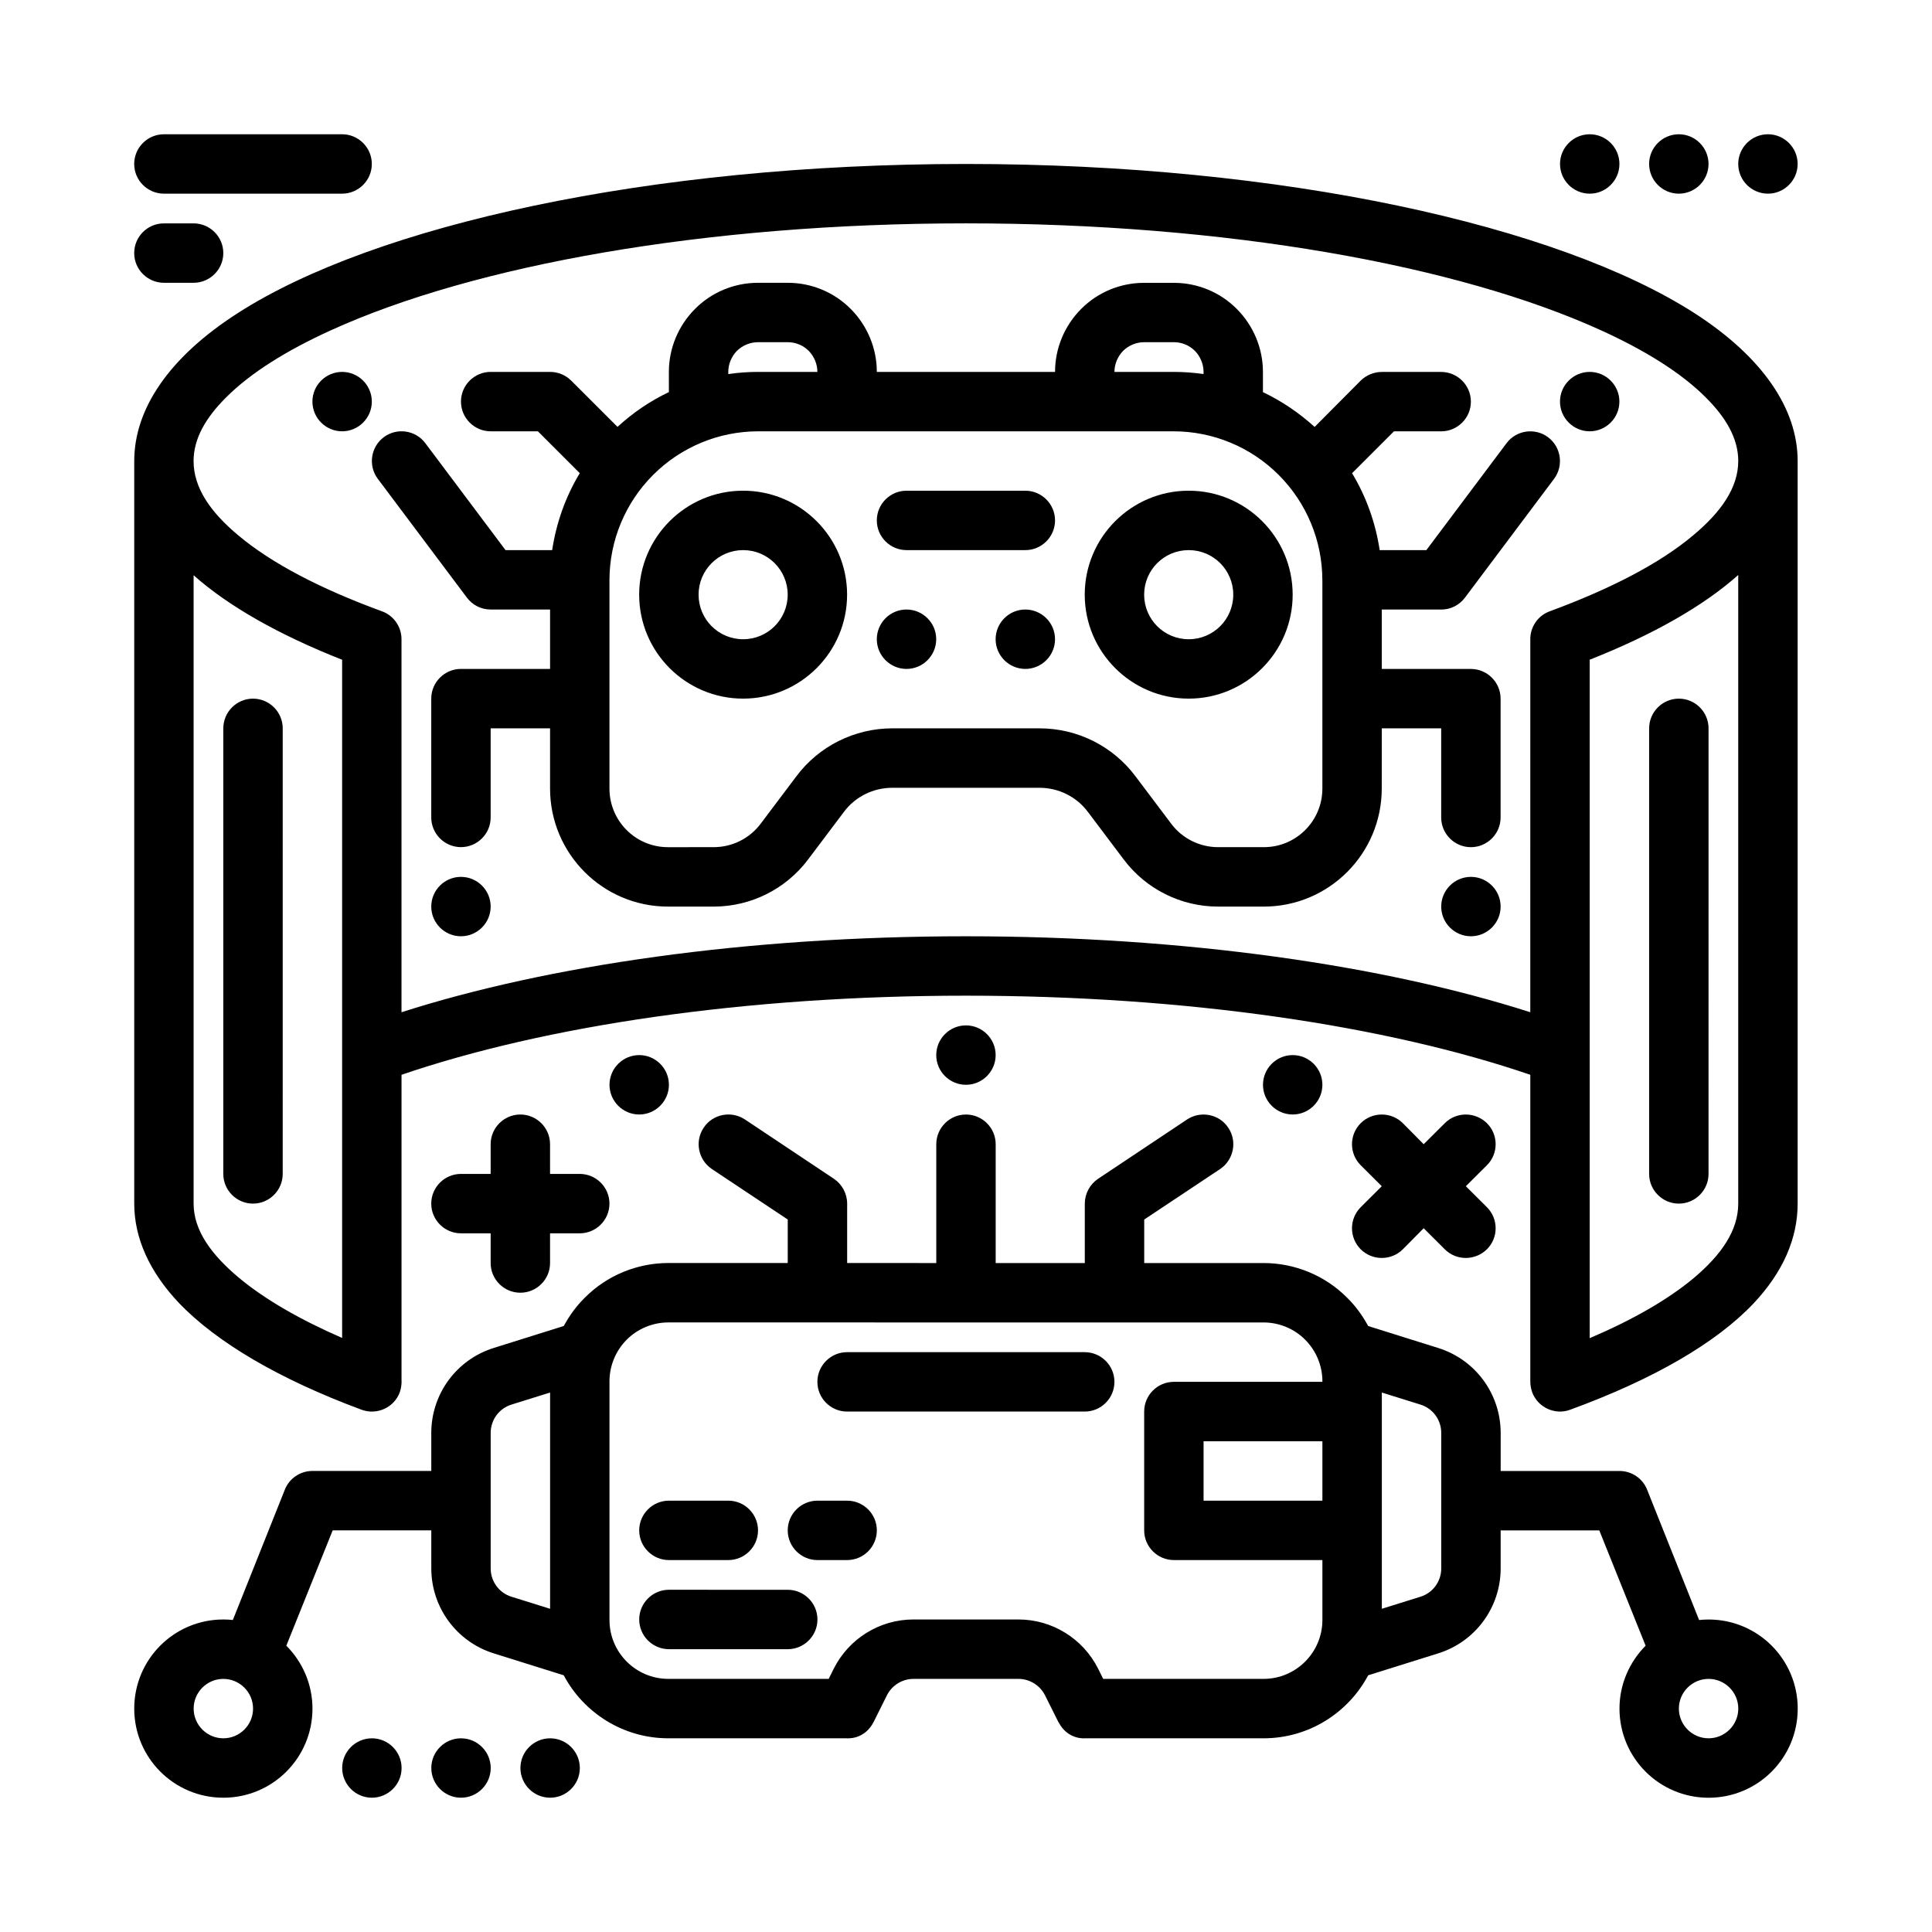 <?xml version="1.0" encoding="UTF-8"?>
<!-- Uploaded to: ICON Repo, www.iconrepo.com, Generator: ICON Repo Mixer Tools -->
<svg fill="#000000" width="800px" height="800px" version="1.1" viewBox="144 144 512 512" xmlns="http://www.w3.org/2000/svg">
 <path d="m289.79 604.67c4.328 0 7.871 3.527 7.871 7.871s-3.543 7.871-7.871 7.871-7.871-3.527-7.871-7.871 3.543-7.871 7.871-7.871zm-23.617 0c4.328 0 7.871 3.527 7.871 7.871s-3.543 7.871-7.871 7.871-7.871-3.527-7.871-7.871 3.543-7.871 7.871-7.871zm125.95-125.95v-31.488c0-4.344 3.543-7.871 7.871-7.871s7.871 3.527 7.871 7.871v31.488h23.617v-15.742c0-2.629 1.34-5.094 3.465-6.551l23.617-15.742c3.621-2.41 8.582-1.434 10.941 2.18 2.441 3.621 1.418 8.508-2.125 10.918l-20.152 13.406v11.531h31.645c8.266 0 16.297 3.305 22.121 9.18 2.281 2.234 4.094 4.769 5.59 7.512l18.5 5.801c9.918 3.078 16.609 12.211 16.609 22.539v10.074h31.488c3.227 0 6.141 1.961 7.32 4.953l13.777 34.543c0.867-0.086 1.652-0.133 2.519-0.133 13.066 0 23.617 10.578 23.617 23.617 0 13.035-10.547 23.617-23.617 23.617-13.066 0-23.617-10.578-23.617-23.617 0-6.504 2.676-12.398 6.926-16.672l-12.281-30.566h-26.137v10.074c0 10.328-6.691 19.461-16.609 22.539l-18.5 5.793c-5.273 9.934-15.742 16.695-27.711 16.695h-47.391s-3.938 0.395-6.453-3.418l-0.629-1.062-3.465-6.926c-1.34-2.66-4.094-4.336-7.008-4.336h-27.867c-2.914 0-5.668 1.676-7.008 4.336-1.652 3.281-3.148 6.367-3.465 6.957-2.441 4.914-7.086 4.449-7.086 4.449h-47.391c-11.965 0-22.434-6.762-27.711-16.695l-18.488-5.793c-9.918-3.078-16.609-12.207-16.609-22.535v-10.078h-26.137l-12.281 30.559c4.25 4.273 6.926 10.172 6.926 16.672 0 13.035-10.547 23.617-23.617 23.617-13.066 0-23.617-10.578-23.617-23.617 0-13.035 10.547-23.617 23.617-23.617 0.867 0 1.652 0.047 2.519 0.133l13.777-34.543c1.18-2.992 4.094-4.953 7.32-4.953h31.488v-10.074c0-10.328 6.691-19.461 16.609-22.539l18.5-5.801c1.496-2.738 3.305-5.273 5.59-7.512 5.824-5.871 13.855-9.18 22.121-9.18h31.645v-11.531l-20.152-13.406c-3.543-2.41-4.566-7.297-2.125-10.918 2.363-3.613 7.32-4.59 10.941-2.18l23.617 15.742c2.125 1.457 3.465 3.922 3.465 6.551v15.742zm-149.57 125.95c4.328 0 7.871 3.527 7.871 7.871s-3.543 7.871-7.871 7.871-7.871-3.527-7.871-7.871 3.543-7.871 7.871-7.871zm-39.363-15.746c4.328 0 7.871 3.527 7.871 7.871s-3.543 7.871-7.871 7.871-7.871-3.527-7.871-7.871 3.543-7.871 7.871-7.871zm393.6 0c4.328 0 7.871 3.527 7.871 7.871s-3.543 7.871-7.871 7.871-7.871-3.527-7.871-7.871 3.543-7.871 7.871-7.871zm-102.34-78.852c0-4.141-1.652-8.109-4.566-11.035-2.914-2.93-6.926-4.574-11.02-4.574l-157.76-0.004c-4.094 0-8.109 1.645-11.02 4.574-2.914 2.93-4.566 6.894-4.566 11.035v63.242c0 8.621 7.008 15.609 15.586 15.609h42.508l1.34-2.699c4.016-7.996 12.203-13.043 21.098-13.043h27.867c8.895 0 17.082 5.047 21.098 13.043l1.34 2.699h42.508c8.582 0 15.586-6.992 15.586-15.609v-15.879h-39.359c-4.328 0-7.871-3.527-7.871-7.871v-31.488c0-4.344 3.543-7.871 7.871-7.871h39.359zm-173.18 70.98h31.488c4.328 0 7.871-3.527 7.871-7.871s-3.543-7.871-7.871-7.871l-31.488-0.004c-4.328 0-7.871 3.527-7.871 7.871s3.543 7.871 7.871 7.871zm188.93-68.016v57.309l10.234-3.195c3.305-1.023 5.512-4.07 5.512-7.512v-35.895c0-3.441-2.203-6.488-5.512-7.512zm-220.42 0v57.309l-10.234-3.195c-3.305-1.023-5.512-4.07-5.512-7.512v-35.895c0-3.441 2.203-6.488 5.512-7.512zm31.488 44.398h15.742c4.328 0 7.871-3.527 7.871-7.871s-3.543-7.871-7.871-7.871h-15.742c-4.328 0-7.871 3.527-7.871 7.871s3.543 7.871 7.871 7.871zm39.359 0h7.871c4.328 0 7.871-3.527 7.871-7.871s-3.543-7.871-7.871-7.871h-7.871c-4.328 0-7.871 3.527-7.871 7.871s3.543 7.871 7.871 7.871zm133.82-31.488v15.742h-31.488v-15.742zm-244.04-15.883v-81.234c37.941-12.973 91-20.965 149.57-20.965s111.62 7.988 149.57 20.965v81.223c0 0.953 0.156 1.914 0.473 2.852 1.496 4.086 6.062 6.188 10.078 4.691 22.121-8.078 38.809-17.758 48.727-28.301 7.715-8.234 11.57-17.129 11.57-26.324v-196.8c0-13.91-9.367-27.605-27.316-39.172-36.203-23.258-109.1-39.547-193.09-39.547s-156.89 16.289-193.02 39.551c-18.027 11.562-27.395 25.262-27.395 39.172v196.8c0 9.109 4.016 18.02 11.809 26.285 10.078 10.547 26.766 20.293 48.414 28.324 4.094 1.52 8.66-0.566 10.156-4.637 0.316-0.953 0.473-1.93 0.473-2.883zm118.08 8.016h62.977c4.328 0 7.871-3.527 7.871-7.871s-3.543-7.871-7.871-7.871h-62.977c-4.328 0-7.871 3.527-7.871 7.871s3.543 7.871 7.871 7.871zm236.16-221.7c-9.211 8.211-22.594 15.832-39.359 22.449v179.8c11.336-4.84 20.625-10.148 27.551-15.91 7.32-6.164 11.809-12.617 11.809-19.75zm-409.34 0.07v166.52c0 7.055 4.644 13.492 12.043 19.68 6.926 5.762 16.215 11.082 27.316 15.918v-179.73c-16.766-6.606-30.148-14.203-39.359-22.391zm78.719 158.65h-7.871c-4.328 0-7.871 3.527-7.871 7.871s3.543 7.871 7.871 7.871h7.871v7.871c0 4.344 3.543 7.871 7.871 7.871s7.871-3.527 7.871-7.871v-7.871h7.871c4.328 0 7.871-3.527 7.871-7.871s-3.543-7.871-7.871-7.871h-7.871v-7.871c0-4.344-3.543-7.871-7.871-7.871s-7.871 3.527-7.871 7.871zm247.26-7.871-5.512-5.566c-3.07-3.07-8.109-3.07-11.18 0-3.07 3.07-3.07 8.062 0 11.133l5.59 5.566-5.59 5.566c-3.07 3.078-3.07 8.062 0 11.141 3.07 3.07 8.109 3.07 11.18 0l5.512-5.574 5.59 5.574c3.07 3.07 8.031 3.07 11.18 0 3.07-3.078 3.07-8.062 0-11.141l-5.59-5.566 5.59-5.566c3.07-3.07 3.07-8.062 0-11.133-3.148-3.07-8.109-3.07-11.18 0zm-318.11-110.21v118.08c0 4.344 3.543 7.871 7.871 7.871 4.328 0 7.871-3.527 7.871-7.871l0.004-118.08c0-4.344-3.543-7.871-7.871-7.871s-7.871 3.527-7.871 7.871zm377.86 0v118.08c0 4.344 3.543 7.871 7.871 7.871s7.871-3.527 7.871-7.871l0.004-118.08c0-4.344-3.543-7.871-7.871-7.871-4.328 0-7.871 3.527-7.871 7.871zm-94.461 86.59c-4.328 0-7.871 3.527-7.871 7.871s3.543 7.871 7.871 7.871 7.871-3.527 7.871-7.871-3.543-7.871-7.871-7.871zm-173.18 0c4.328 0 7.871 3.527 7.871 7.871s-3.543 7.871-7.871 7.871-7.871-3.527-7.871-7.871 3.543-7.871 7.871-7.871zm86.59-7.871c-4.328 0-7.871 3.527-7.871 7.871s3.543 7.871 7.871 7.871 7.871-3.527 7.871-7.871-3.543-7.871-7.871-7.871zm204.67-149.57c0-5.934-3.227-11.484-8.582-16.816-6.453-6.484-15.977-12.445-27.863-17.852-37.945-17.25-99.188-28.309-168.23-28.309s-130.28 11.059-168.23 28.309c-11.887 5.406-21.41 11.367-27.867 17.855-5.352 5.328-8.582 10.887-8.582 16.816 0 7.117 4.488 13.57 11.887 19.734 8.895 7.453 21.805 14.145 37.941 20.059 3.07 1.062 5.273 3.992 5.273 7.438v98.848c38.809-12.43 91.551-20.129 149.57-20.129 58.016 0 110.76 7.699 149.57 20.129l0.008-98.703c-0.078-3.258 1.891-6.344 5.117-7.535 16.059-5.918 29.125-12.641 38.023-20.129 7.398-6.172 11.965-12.617 11.965-19.719zm-70.848 110.21c4.328 0 7.871 3.527 7.871 7.871s-3.543 7.871-7.871 7.871-7.871-3.527-7.871-7.871 3.543-7.871 7.871-7.871zm-267.65 0c4.328 0 7.871 3.527 7.871 7.871s-3.543 7.871-7.871 7.871-7.871-3.527-7.871-7.871 3.543-7.871 7.871-7.871zm55.105-128.47c-4.961 2.356-9.523 5.457-13.617 9.219l-12.281-12.266c-1.496-1.48-3.465-2.305-5.59-2.305h-15.742c-4.328 0-7.871 3.527-7.871 7.871s3.543 7.871 7.871 7.871h12.516l11.098 11.098c-3.777 6.234-6.219 13.16-7.32 20.387h-12.359s-21.254-28.34-21.254-28.34c-2.598-3.481-7.559-4.18-11.02-1.574-3.465 2.606-4.172 7.543-1.574 11.02l23.617 31.488c1.496 1.984 3.777 3.148 6.297 3.148h15.742v15.742h-23.617c-4.328 0-7.871 3.527-7.871 7.871v31.488c0 4.344 3.543 7.871 7.871 7.871s7.871-3.527 7.871-7.871v-23.605h15.742v15.949c0 17.277 14.012 31.285 31.25 31.285h12.121c9.84 0 19.129-4.637 25.031-12.516l9.445-12.539c2.992-4.047 7.793-6.43 12.832-6.43h39.047c5.039 0 9.84 2.387 12.832 6.43l9.445 12.539c5.902 7.879 15.191 12.516 25.031 12.516h12.121c17.238 0 31.25-14.004 31.25-31.285l0.012-15.949h15.742v23.617c0 4.344 3.543 7.871 7.871 7.871 4.328 0 7.871-3.527 7.871-7.871v-31.488c0-4.344-3.543-7.871-7.871-7.871h-23.617v-15.742h15.742c2.519 0 4.801-1.164 6.297-3.148l23.617-31.488c2.598-3.481 1.891-8.414-1.574-11.02-3.465-2.606-8.422-1.906-11.02 1.574l-21.254 28.34h-12.359c-1.102-7.227-3.543-14.152-7.32-20.387l11.098-11.098h12.516c4.328 0 7.871-3.527 7.871-7.871s-3.543-7.871-7.871-7.871h-15.742c-2.047 0-4.094 0.828-5.59 2.305l-12.203 12.266c-4.172-3.762-8.738-6.863-13.699-9.219v-5.352c0-6.266-2.519-12.273-6.926-16.695-4.41-4.434-10.391-6.918-16.688-6.918h-7.871c-6.297 0-12.281 2.488-16.688 6.918-4.402 4.41-6.922 10.418-6.922 16.684h-47.23c0-6.266-2.519-12.273-6.926-16.695-4.41-4.434-10.391-6.918-16.688-6.918h-7.871c-6.297 0-12.281 2.488-16.688 6.918-4.418 4.422-6.934 10.43-6.934 16.695zm173.18 49.852v55.207c0 8.582-6.926 15.539-15.508 15.539h-12.121c-4.879 0-9.523-2.305-12.438-6.219l-9.445-12.539c-5.984-8.016-15.43-12.73-25.426-12.73h-39.047c-9.996 0-19.445 4.715-25.426 12.73l-9.445 12.539c-2.914 3.914-7.559 6.219-12.438 6.219l-12.129 0.004c-8.582 0-15.508-6.957-15.508-15.539v-55.207c0-10.469 4.172-20.508 11.57-27.906 7.398-7.398 17.398-11.555 27.867-11.555h110.05c10.469 0 20.469 4.156 27.867 11.555 7.398 7.398 11.57 17.438 11.57 27.906zm-35.426-23.719c-15.191 0-27.551 12.344-27.551 27.551 0 15.207 12.359 27.551 27.551 27.551 15.191 0 27.551-12.344 27.551-27.551 0-15.207-12.359-27.551-27.551-27.551zm-118.08 0c-15.191 0-27.551 12.344-27.551 27.551 0 15.207 12.359 27.551 27.551 27.551 15.191 0 27.551-12.344 27.551-27.551 0-15.207-12.359-27.551-27.551-27.551zm43.297 31.488c-4.328 0-7.871 3.527-7.871 7.871s3.543 7.871 7.871 7.871 7.871-3.527 7.871-7.871-3.543-7.871-7.871-7.871zm31.488 0c-4.328 0-7.871 3.527-7.871 7.871s3.543 7.871 7.871 7.871c4.328 0 7.871-3.527 7.871-7.871s-3.543-7.871-7.871-7.871zm43.297-15.742c6.535 0 11.809 5.289 11.809 11.809s-5.273 11.809-11.809 11.809c-6.535 0-11.809-5.289-11.809-11.809s5.273-11.809 11.809-11.809zm-118.08 0c6.535 0 11.809 5.289 11.809 11.809s-5.273 11.809-11.809 11.809c-6.535 0-11.809-5.289-11.809-11.809s5.273-11.809 11.809-11.809zm43.297 0h31.488c4.328 0 7.871-3.527 7.871-7.871s-3.543-7.871-7.871-7.871h-31.488c-4.328 0-7.871 3.527-7.871 7.871s3.543 7.871 7.871 7.871zm181.05-47.23c4.328 0 7.871 3.527 7.871 7.871s-3.543 7.871-7.871 7.871-7.871-3.527-7.871-7.871 3.543-7.871 7.871-7.871zm-330.62 0c-4.328 0-7.871 3.527-7.871 7.871s3.543 7.871 7.871 7.871 7.871-3.527 7.871-7.871-3.543-7.871-7.871-7.871zm228.29 0.574v-0.574c0-2.086-0.867-4.094-2.281-5.566-1.496-1.48-3.465-2.305-5.59-2.305h-7.871c-2.047 0-4.094 0.828-5.59 2.305-1.418 1.473-2.281 3.481-2.281 5.566h15.664c2.676 0 5.352 0.195 7.949 0.574zm-102.34-0.574c0-2.086-0.867-4.094-2.281-5.566-1.496-1.48-3.465-2.305-5.59-2.305h-7.871c-2.047 0-4.094 0.828-5.59 2.305-1.418 1.473-2.281 3.481-2.281 5.566v0.574c2.598-0.379 5.273-0.574 7.949-0.574zm-173.18-23.617h7.871c4.328 0 7.871-3.527 7.871-7.871s-3.543-7.871-7.871-7.871h-7.871c-4.328 0-7.871 3.527-7.871 7.871s3.543 7.871 7.871 7.871zm0-23.617h47.23c4.328 0 7.871-3.527 7.871-7.871s-3.543-7.871-7.871-7.871h-47.23c-4.328 0-7.871 3.527-7.871 7.871s3.543 7.871 7.871 7.871zm401.47-15.742c4.328 0 7.871 3.527 7.871 7.871s-3.543 7.871-7.871 7.871c-4.328 0-7.871-3.527-7.871-7.871s3.543-7.871 7.871-7.871zm23.617 0c4.328 0 7.871 3.527 7.871 7.871s-3.543 7.871-7.871 7.871-7.871-3.527-7.871-7.871 3.543-7.871 7.871-7.871zm-47.23 0c4.328 0 7.871 3.527 7.871 7.871s-3.543 7.871-7.871 7.871-7.871-3.527-7.871-7.871 3.543-7.871 7.871-7.871z" fill-rule="evenodd"/>
</svg>